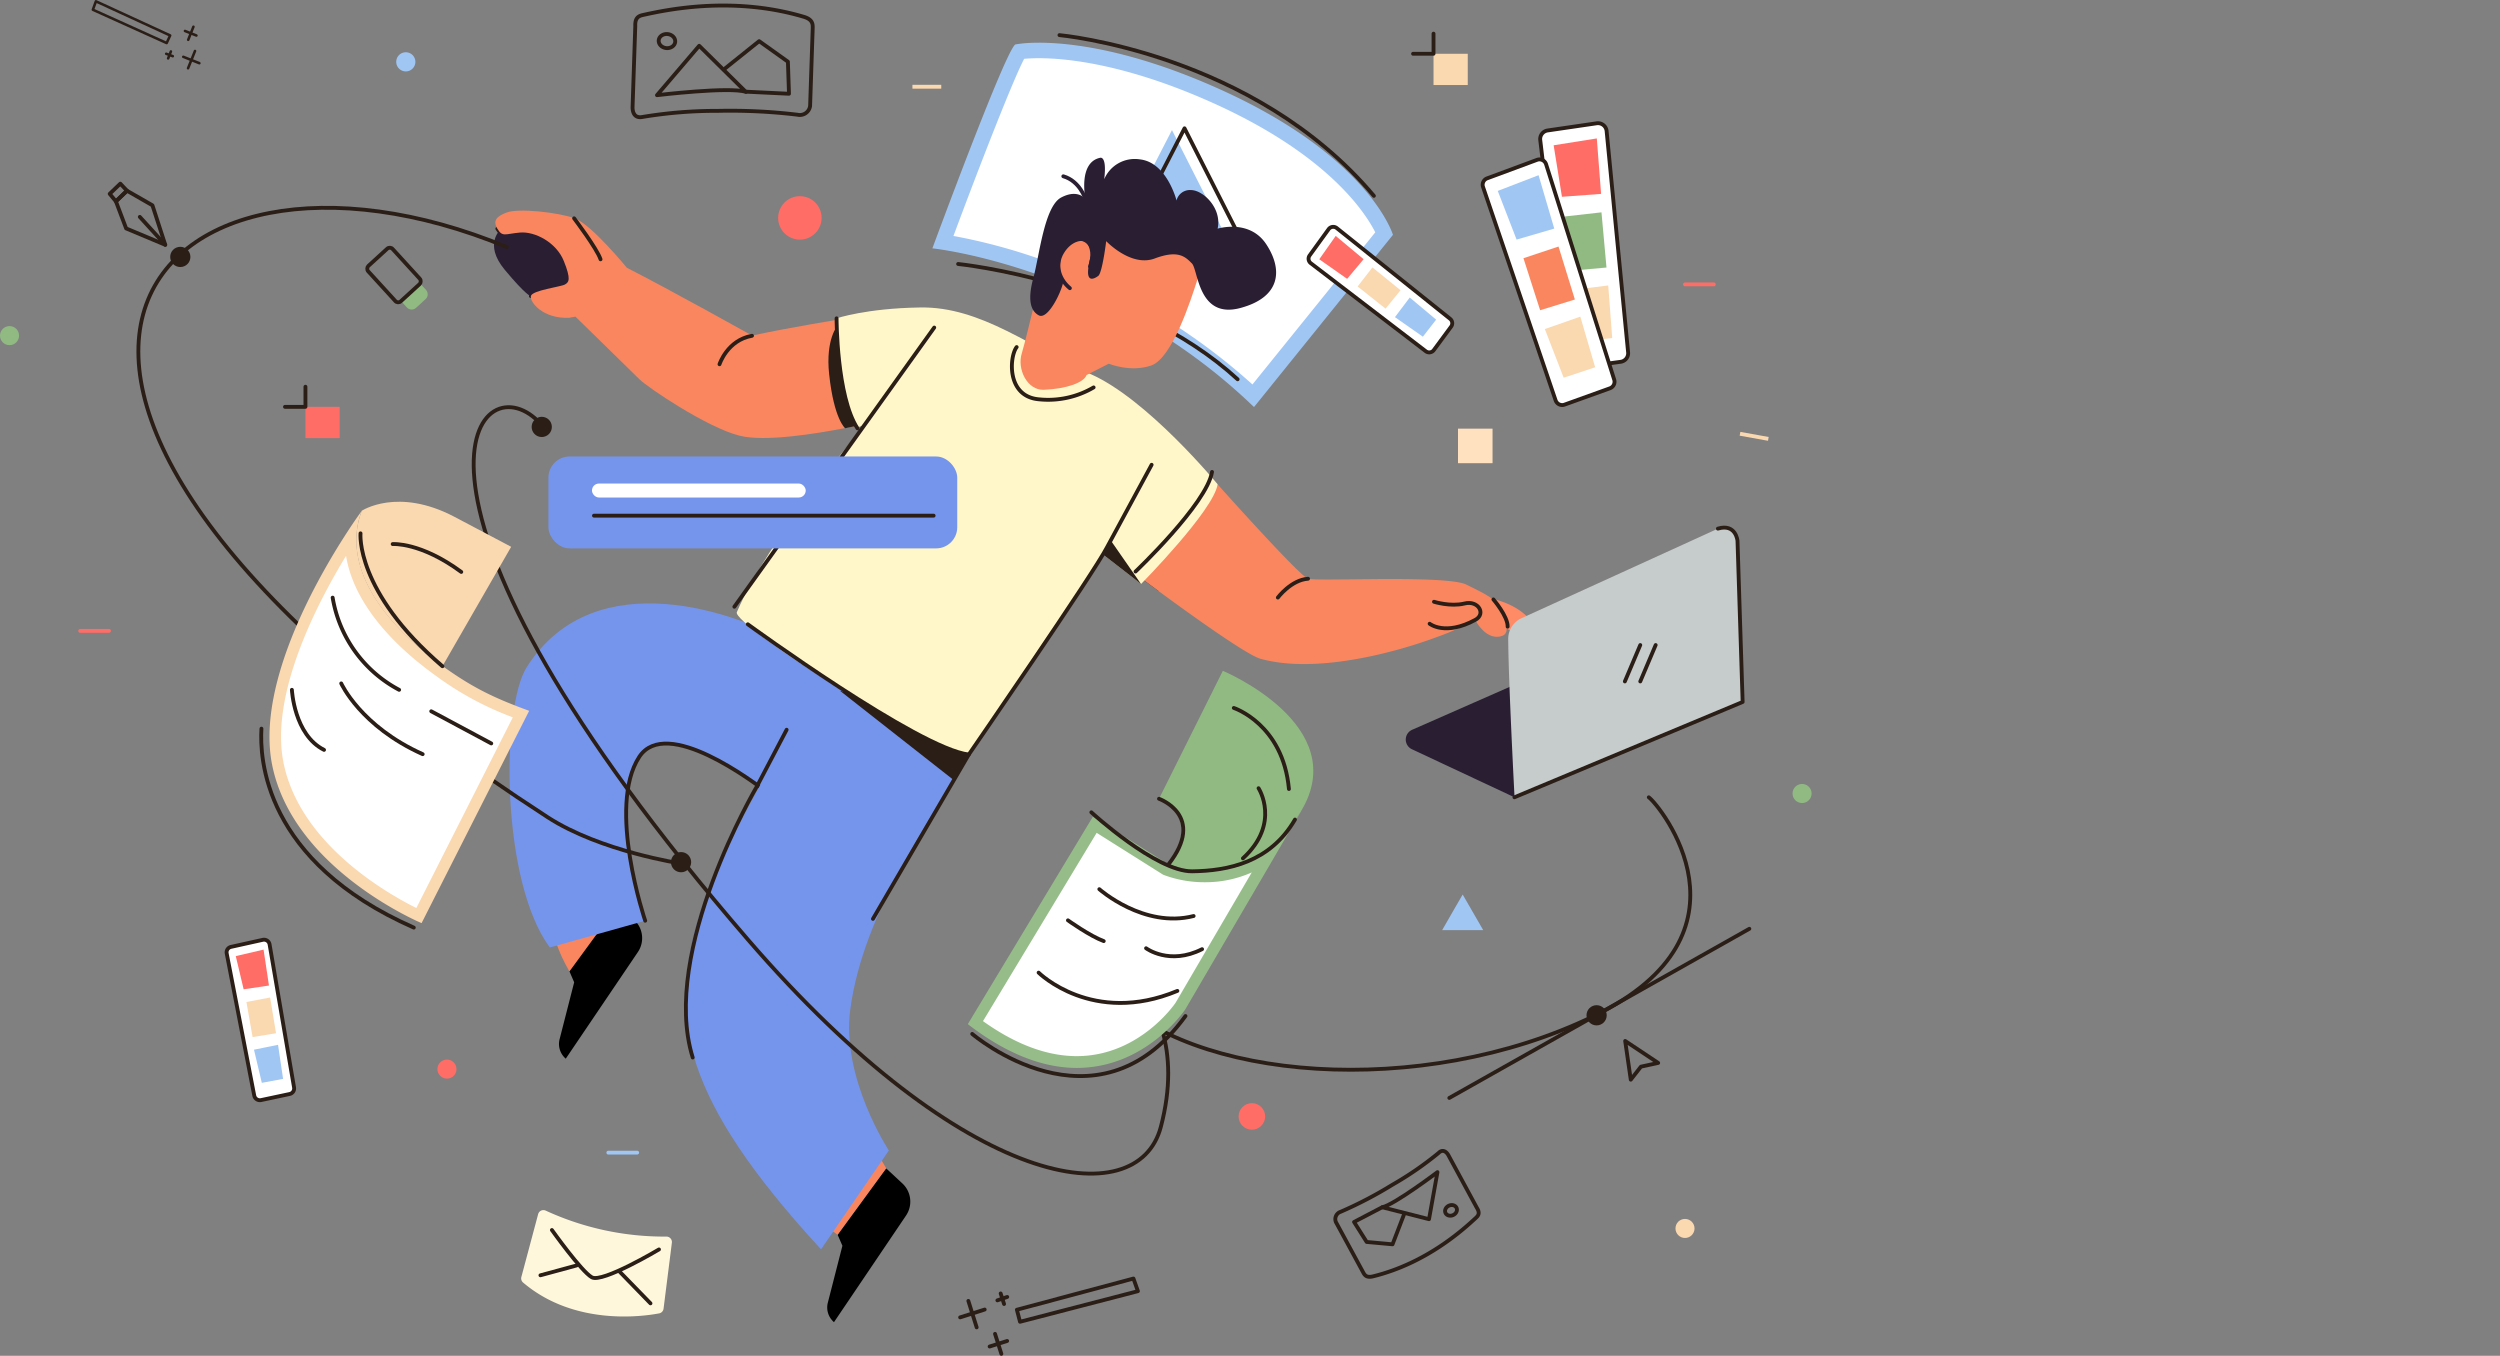 <?xml version="1.0" encoding="UTF-8"?> <svg xmlns="http://www.w3.org/2000/svg" xmlns:xlink="http://www.w3.org/1999/xlink" viewBox="0 0 647.67 351.24"><rect x="0" y="0" width="647.67" height="351.24" fill="#808080" stroke="none"/><defs><style> .cls-1, .cls-14, .cls-21, .cls-23, .cls-24, .cls-25, .cls-4 { fill: none; } .cls-2 { clip-path: url(#clip-path); } .cls-3 { fill: #91ba83; } .cls-20, .cls-21, .cls-4 { stroke: #2a1e17; } .cls-14, .cls-20, .cls-21, .cls-23, .cls-25, .cls-4 { stroke-linecap: round; stroke-linejoin: round; } .cls-5 { fill: #2a1e17; } .cls-20, .cls-6 { fill: #fff; } .cls-7 { fill: #a0c6f4; } .cls-8 { fill: #eaecec; } .cls-9 { fill: #f9865f; } .cls-10 { fill: #2a1e33; } .cls-11 { fill: #7595ec; } .cls-12 { fill: #ff8a66; } .cls-13 { fill: #fff7c9; } .cls-14 { stroke: #2a1e33; } .cls-15 { fill: #ff6d66; } .cls-16 { fill: #fad8b0; } .cls-17 { fill: #c6cbcb; } .cls-18 { fill: #fff7dc; } .cls-19 { fill: #ffe1c0; } .cls-21 { stroke-width: 0.67px; } .cls-22 { fill: #96bd89; } .cls-23 { stroke: #ff6d66; } .cls-24 { stroke: #fad8b0; stroke-miterlimit: 10; } .cls-25 { stroke: #a0c6f4; } </style><clipPath id="clip-path" transform="translate(-397.27 -109.34)"><rect class="cls-1" width="900" height="500"></rect></clipPath></defs><title>5184409</title><g id="OBJECTS"><g class="cls-2"><circle class="cls-3" cx="2.47" cy="86.95" r="2.47"></circle><path class="cls-4" d="M233.83,429" transform="translate(-397.27 -109.34)"></path><circle class="cls-5" cx="645.04" cy="276.27" r="2.62"></circle><g><g><g><path class="cls-6" d="M721.93,211.86c-32.4-30.37-70.36-38.21-80.39-39.81,6.76-18.23,17.2-45.33,19.8-49.34a37.47,37.47,0,0,1,5.07-.29c7.37,0,23.15,1.53,46,11.8,33,14.83,41.77,31.51,43.51,35.59Z" transform="translate(-397.27 -109.34)"></path><path class="cls-7" d="M666.41,124.42c7.21,0,22.67,1.51,45.15,11.62,29.81,13.42,39.44,28.42,42,33.49l-31.82,39.41a161.08,161.08,0,0,0-54.08-32.14,149.49,149.49,0,0,0-23.38-6.33c7.47-20.07,15.59-40.73,18.32-45.89.89-.08,2.17-.16,3.83-.16m0-4a33.83,33.83,0,0,0-6.07.42c-2.34.78-21.54,52.84-21.54,52.84s45.57,4.65,83.32,41.12l36-44.62s-6-20.26-45-37.78c-22.83-10.27-38.74-12-46.79-12Z" transform="translate(-397.27 -109.34)"></path></g><path class="cls-4" d="M645.49,177.73s44.81,4.52,72.41,29.87" transform="translate(-397.27 -109.34)"></path><polygon class="cls-7" points="286.9 66.2 303.62 33.7 320.8 67.59 286.9 66.2"></polygon><polygon class="cls-4" points="290.15 65.74 306.87 33.24 324.05 67.13 290.15 65.74"></polygon></g><path class="cls-4" d="M671.74,118.44S722,123,753.2,160.08" transform="translate(-397.27 -109.34)"></path></g><path class="cls-5" d="M697.41,262.46c-2.76-2-4.57-3.39-4.57-3.39.76-1,12.85-13.89,19.85-24.27C712.69,234.8,698.53,263.29,697.41,262.46Z" transform="translate(-397.27 -109.34)"></path><path class="cls-4" d="M526.12,168.59c1.35,2.25,1.94,1.35,5.83,1s9.43,2.54,11.37,7.33,1.35,5.53.3,6.13-8.52,1.5-8.82,3" transform="translate(-397.27 -109.34)"></path><path class="cls-8" d="M557.52,422" transform="translate(-397.27 -109.34)"></path><g><polygon class="cls-9" points="229.62 302.71 226.13 296.82 213.77 317.43 217.01 319.93 229.62 302.71"></polygon><path class="cls-9" d="M544.8,361s-6.41-10.41-3.66-15.52l20.44,2.19Z" transform="translate(-397.27 -109.34)"></path><path d="M544.8,361l1.22,2.82-3.77,14.72a5,5,0,0,0,1.59,5.07h0l18.69-27.63a6.44,6.44,0,0,0-.95-8.31l-4.18-3.88Z" transform="translate(-397.27 -109.34)"></path><path class="cls-10" d="M534.8,186.09c5.85-.14,13.27-.51,11.78-5s-7-15.57-19.65-12.24c0,0-4.45,3.71,1.11,10.39S534.8,186.09,534.8,186.09Z" transform="translate(-397.27 -109.34)"></path><path class="cls-11" d="M564.42,347.87s-10-29.5-1.54-42.45c7-10.69,29.78,6.69,32.9,9L612.09,285s-3.76-5.28-13-10.45-47.43-20.65-65.38,7.67c-6.63,10.46-6.73,55.37,6,72.58Z" transform="translate(-397.27 -109.34)"></path><path class="cls-4" d="M564.42,347.87s-10-29.5-1.54-42.45c7-10.69,29.78,6.69,32.9,9" transform="translate(-397.27 -109.34)"></path><path class="cls-11" d="M612.09,285c-7.42,7.81-29.41,45.85-34.36,64-6.61,24.32-4.12,44.49,32.24,84l17.57-25.6s-12.36-18.76-10-36.45c3.34-25.59,21.55-50.4,30.76-66.14Z" transform="translate(-397.27 -109.34)"></path><polygon class="cls-5" points="217.61 178.96 246.84 201.91 255.58 188.63 217.61 178.96"></polygon><path class="cls-12" d="M782.8,264.18q6.84,1.47,10.42,5.21c2.39,2.5,1.31,3.8.44,4.56s-4.24-.11-7.17-2.71S782.8,264.18,782.8,264.18Z" transform="translate(-397.27 -109.34)"></path><path class="cls-9" d="M692.84,259.07c.76-1,12.85-13.89,19.85-24.27,0,0,21.15,23.7,23.45,24.47.85.28,6,.21,12.48.15,10.88-.12,25.35-.23,28.55,1.38,5.1,2.54,8.16,3.82,9.43,7.39s1.78,5.9-1.27,6.11c-3.57.26-5.86-4.33-5.86-4.33A71.81,71.81,0,0,1,769,274.56s-27.11,10.52-45.23,5.43C718.84,278.6,692.84,259.07,692.84,259.07Z" transform="translate(-397.27 -109.34)"></path><path class="cls-9" d="M528.51,164.4c-2.32.89-3.74,1.95-2.39,4.19s1.94,1.35,5.83,1,9.43,2.54,11.37,7.33,1.35,5.53.3,6.13-8.52,1.5-8.82,3,3,5.91,9.91,5.62l1.64-.3s14.47,14.13,16.57,16.22,17.48,12.52,26,14.64c6.44,1.61,19.5-.46,27.34-2,3.81-.75,6.4-1.36,6.4-1.36s-5.89-10.61-7.09-26.91c0,0-14.08,2.26-23.44,4.32,0,0-21.84-12.18-32.46-17.57,0,0-9.28-11.36-13.62-12.86S531.65,163.21,528.51,164.4Z" transform="translate(-397.27 -109.34)"></path><path class="cls-5" d="M616.22,220.28c3.81-.75,6.4-1.36,6.4-1.36s-7.13-9-8.32-25.28c0,0-3.22,3.47-2.22,12.7C613.34,218,616.22,220.28,616.22,220.28Z" transform="translate(-397.27 -109.34)"></path><path class="cls-13" d="M614,191.81s.2,19.93,5.54,28.24l1.91-.77s-25.15,29.43-33.29,48.66c-1.33,3.15,52.23,37.36,60.14,36.88,0,0,26.1-39.83,35-51.64l9.6,7.44s18.81-19.06,19.82-25.82c0,0-18.17-22.11-33-28.59S651.5,188.65,635.53,189C621.71,189.21,614,191.81,614,191.81Z" transform="translate(-397.27 -109.34)"></path><polygon class="cls-5" points="295.59 151.28 286 143.84 287.53 139.68 295.59 151.28"></polygon><path class="cls-9" d="M707.46,181.83c-1.68,5.23-6.53,20.34-11.94,22.2s-11-.47-11-.47l-5.76,2.94c-.64,1.93-5.19,3.59-11.06,3.82-4.35.17-7-5.42-5.71-9.46.59-1.86,2.8-11,2.8-11s4.66-17.16,9-20.7,8.32-7.06,19.77-2.43C711,173.81,707.46,181.83,707.46,181.83Z" transform="translate(-397.27 -109.34)"></path><path class="cls-10" d="M672.69,182.58c-.77,3.2-4.1,9.62-6.29,8.46s-2.95-4.1-1.41-9.75,2.83-18.47,7.19-20.78,6.29.38,6.29.38-1.93-9.36,3.72-10.65c0,0,1.92-.89,1.15,5.52a8.59,8.59,0,0,1,9.24-5.13c7,.77,9.49,10.65,9.49,10.65a3.57,3.57,0,0,1,3.72-2.7c3.21,0,8.09,4.75,6.93,10,0,0,8.21-2.57,12.57,4s3.85,13.73-6.67,16.55c-11,2.95-10.9-9.88-12.57-11.55s-3.46-3.59-9.62-1.28-12.58-4.49-12.58-4.49-1,8.21-2.05,9-3.08,1.8-2.57-2.05,1.16-3.47.77-4.49-2.12-4.27-5.77-1.41C670.13,176,672.69,182.58,672.69,182.58Z" transform="translate(-397.27 -109.34)"></path><path class="cls-14" d="M674.44,184c-2.45-2-4.15-5.68-2-9.3s5.68-4.11,6.75-2.74,1.49,3.68.48,6.42" transform="translate(-397.27 -109.34)"></path><path d="M614.29,429.27l1.22,2.81-3.77,14.72a5,5,0,0,0,1.59,5.07h0L632,424.24a6.44,6.44,0,0,0-.95-8.31l-4.18-3.88Z" transform="translate(-397.27 -109.34)"></path><path class="cls-14" d="M678.47,160.89s-1.44-4.65-5.73-5.88" transform="translate(-397.27 -109.34)"></path><line class="cls-4" x1="190.25" y1="157.19" x2="242.03" y2="84.86"></line><path class="cls-4" d="M660.65,199.26c-1.87,2.43-2.72,12.87,5.87,13.54a23.22,23.22,0,0,0,14.07-3.09" transform="translate(-397.27 -109.34)"></path><path class="cls-4" d="M546,165.9s5.92,7.83,6.85,10.62" transform="translate(-397.27 -109.34)"></path><path class="cls-4" d="M767.64,270.93s4,3.25,11.83-1c2.85-1.53.82-5.14-2.8-4.24s-7.9-.45-7.9-.45" transform="translate(-397.27 -109.34)"></path><path class="cls-4" d="M784.16,264.63s3.79,4.43,3.69,7.06" transform="translate(-397.27 -109.34)"></path><path class="cls-4" d="M728.32,264.15s3.43-4.57,7.82-4.88" transform="translate(-397.27 -109.34)"></path><path class="cls-4" d="M583.67,203.71s2-6.24,8.42-7.38" transform="translate(-397.27 -109.34)"></path><path class="cls-4" d="M601.06,298.39,593.4,313s-25.24,42.71-16.67,70.31" transform="translate(-397.27 -109.34)"></path><path class="cls-4" d="M623.42,347.39l24.83-42.57S680.8,257.61,684.13,251l11.49-21.25" transform="translate(-397.27 -109.34)"></path><path class="cls-4" d="M591,271.07s44.17,32.2,57.26,33.75" transform="translate(-397.27 -109.34)"></path><path class="cls-4" d="M614,191.81s0,20.21,5.41,28.49" transform="translate(-397.27 -109.34)"></path><path class="cls-4" d="M711.27,231.6c-1.39,8.32-19.82,25.81-19.82,25.81" transform="translate(-397.27 -109.34)"></path></g><path class="cls-5" d="M706.91,256.12" transform="translate(-397.27 -109.34)"></path><path class="cls-9" d="M789.61,315.89" transform="translate(-397.27 -109.34)"></path><circle class="cls-5" cx="176.44" cy="223.36" r="2.62"></circle><g><polygon class="cls-4" points="422.48 279.71 421.03 269.68 429.58 275.37 425.11 276.34 422.48 279.71"></polygon><path class="cls-4" d="M536,217.82c-16.21-14.31-43,21.36,55,134.9,56.55,65.5,101,71.37,107,48.58,10.8-40.88-28.2-51.21-13.68-35.2,21.1,23.28,81.11,28.2,125.84,6.48,44.13-21.44,17-54.73,14.26-56.68" transform="translate(-397.27 -109.34)"></path><circle class="cls-5" cx="413.63" cy="263.03" r="2.62"></circle><line class="cls-4" x1="375.47" y1="284.44" x2="453.2" y2="240.62"></line><circle class="cls-5" cx="140.35" cy="110.6" r="2.62"></circle></g><circle class="cls-15" cx="207.22" cy="56.45" r="5.63"></circle><path class="cls-7" d="M502.41,122.88a2.48,2.48,0,1,0,2.47,2.48,2.48,2.48,0,0,0-2.47-2.48Z" transform="translate(-397.27 -109.34)"></path><circle class="cls-16" cx="436.53" cy="318.25" r="2.47"></circle><g><path class="cls-10" d="M789.61,315.89,763,303.42a2.77,2.77,0,0,1,.07-5l49.46-21.76a2.72,2.72,0,0,1,2.2,0l34,14.58Z" transform="translate(-397.27 -109.34)"></path><path class="cls-17" d="M788,274.89c.06,11,1.64,41,1.64,41l59.12-24.69-1.33-41.75a3.59,3.59,0,0,0-5.08-3.16l-50.89,23.2A5.87,5.87,0,0,0,788,274.89Z" transform="translate(-397.27 -109.34)"></path><path class="cls-4" d="M789.61,315.89l59.12-24.69-1.33-41.75s-.39-4.56-5.08-3.16" transform="translate(-397.27 -109.34)"></path><line class="cls-4" x1="420.95" y1="176.54" x2="424.94" y2="167.11"></line><line class="cls-4" x1="424.94" y1="176.54" x2="428.93" y2="167.11"></line></g><circle class="cls-15" cx="115.79" cy="276.97" r="2.47"></circle><circle class="cls-15" cx="324.32" cy="289.23" r="3.44"></circle><g><path class="cls-18" d="M538.7,423a73.37,73.37,0,0,0,31.23,6.7,1.42,1.42,0,0,1,1.4,1.59l-2.16,17.12A1.41,1.41,0,0,1,568,449.6c-4.38.83-22,3.25-35.22-8a1.4,1.4,0,0,1-.44-1.43l4.36-16.33A1.41,1.41,0,0,1,538.7,423Z" transform="translate(-397.27 -109.34)"></path><path class="cls-4" d="M540.25,428s7.62,10.71,10.34,12.25,17.4-7.22,17.4-7.22" transform="translate(-397.27 -109.34)"></path><line class="cls-4" x1="160.51" y1="329.43" x2="168.52" y2="337.66"></line><line class="cls-4" x1="149.38" y1="327.84" x2="140.01" y2="330.39"></line></g><rect class="cls-19" x="377.72" y="111.05" width="8.95" height="8.95"></rect><polygon class="cls-7" points="378.93 231.74 381.59 236.35 384.25 240.96 378.93 240.96 373.62 240.96 376.27 236.35 378.93 231.74"></polygon><g><path class="cls-4" d="M561.15,137l.7-20.92c-.08-2,.72-2.57,1.92-2.84,5.68-1.25,23-5.1,41.73.45,2.43.72,2.35,2,2.31,3.16l-.67,19.94a2.69,2.69,0,0,1-3.28,2.27,146,146,0,0,0-20.52-1,116.44,116.44,0,0,0-19.68,1.59C561.8,140,561.1,138.64,561.15,137Z" transform="translate(-397.27 -109.34)"></path><path class="cls-4" d="M567.47,134l10.94-12.8,12.1,11.95C586.33,131.74,567.47,134,567.47,134Z" transform="translate(-397.27 -109.34)"></path><polyline class="cls-4" points="187.83 17.74 196.67 10.66 204.12 15.98 204.4 24.29 193.23 23.75"></polyline><ellipse class="cls-4" cx="570.09" cy="119.99" rx="1.83" ry="2.15" transform="translate(-3.91 565.78) rotate(-84.23)"></ellipse></g><g><path class="cls-4" d="M772.55,408.71l7.33,13.54c.77,1.21.5,1.9-.17,2.52C776.57,427.68,767,436.54,753,440c-1.81.45-2.24-.4-2.64-1.15l-7-12.91a2,2,0,0,1,1.24-2.67,105.3,105.3,0,0,0,13.4-7A85.23,85.23,0,0,0,770,408C771,407,772,407.65,772.55,408.71Z" transform="translate(-397.27 -109.34)"></path><path class="cls-4" d="M769.67,413l-2.19,12.19-12.12-3.09C758.51,421.42,769.67,413,769.67,413Z" transform="translate(-397.27 -109.34)"></path><polyline class="cls-4" points="363.75 314.58 360.76 322.36 354.06 321.75 350.79 316.57 358.08 312.76"></polyline><ellipse class="cls-4" cx="773.19" cy="422.84" rx="1.58" ry="1.34" transform="translate(-503.08 250.36) rotate(-24.56)"></ellipse></g><g><g><path class="cls-20" d="M736.85,177.53l29.79,22.8a1.47,1.47,0,0,0,2.08-.29l4.5-6.1a1.46,1.46,0,0,0-.27-2l-29.37-23.51a1.47,1.47,0,0,0-2.11.29l-4.92,6.8A1.46,1.46,0,0,0,736.85,177.53Z" transform="translate(-397.27 -109.34)"></path><polygon class="cls-15" points="341.78 67.17 349 72.24 353.27 67.15 346.04 61.12 341.78 67.17"></polygon><polygon class="cls-16" points="351.72 74.22 358.96 79.96 362.84 75.19 355.55 69.28 351.72 74.22"></polygon><polygon class="cls-7" points="361.39 82.16 368.62 87.23 372.06 82.81 365.22 77.08 361.39 82.16"></polygon></g><g><path class="cls-20" d="M796.3,145.65l6.79,57a2.25,2.25,0,0,0,2.54,2l11.5-1.58a2.24,2.24,0,0,0,1.93-2.45l-5.57-57.34a2.25,2.25,0,0,0-2.57-2l-12.71,1.86A2.25,2.25,0,0,0,796.3,145.65Z" transform="translate(-397.27 -109.34)"></path><polygon class="cls-15" points="402.5 37.64 404.65 50.98 414.79 50.23 413.68 35.86 402.5 37.64"></polygon><polygon class="cls-3" points="405.38 56.08 406.81 70.15 416.19 69.31 414.89 55.01 405.38 56.08"></polygon><polygon class="cls-16" points="406.99 75.18 409.14 88.52 417.67 87.58 416.64 73.95 406.99 75.18"></polygon></g><path class="cls-20" d="M781.48,157.79l18.8,55.27a1.79,1.79,0,0,0,2.3,1.11l11.78-4.24a1.8,1.8,0,0,0,1.1-2.23l-17.65-55.81a1.8,1.8,0,0,0-2.34-1.14l-12.92,4.79A1.77,1.77,0,0,0,781.48,157.79Z" transform="translate(-397.27 -109.34)"></path><polygon class="cls-7" points="388.02 49.46 392.9 62.07 402.66 59.22 398.59 45.39 388.02 49.46"></polygon><polygon class="cls-9" points="394.68 66.9 399 80.37 408 77.59 403.76 63.87 394.68 66.9"></polygon><polygon class="cls-16" points="400.22 85.25 405.1 97.85 413.25 95.15 409.41 82.03 400.22 85.25"></polygon></g><g><rect class="cls-11" x="142.08" y="118.26" width="105.91" height="23.81" rx="5.48" ry="5.48"></rect><rect class="cls-6" x="153.36" y="125.27" width="55.38" height="3.62" rx="1.81" ry="1.81"></rect><line class="cls-4" x1="153.88" y1="133.59" x2="241.87" y2="133.59"></line></g><g><path class="cls-3" d="M503,183.17h2.22a1.7,1.7,0,0,1,1.7,1.7v3.32a1.7,1.7,0,0,1-1.7,1.7H503a0,0,0,0,1,0,0v-6.72A0,0,0,0,1,503,183.17Z" transform="translate(-95.14 -421.46) rotate(47.59)"></path><rect class="cls-4" x="493.14" y="176.31" width="12.43" height="8.57" rx="0.98" ry="0.98" transform="translate(305.51 561.74) rotate(-132.41)"></rect></g><g><rect class="cls-15" x="79.13" y="105.4" width="8.87" height="8.1"></rect><polyline class="cls-4" points="79.13 100.19 79.13 105.4 73.83 105.4"></polyline></g><g><rect class="cls-16" x="371.38" y="13.93" width="8.87" height="8.1"></rect><polyline class="cls-4" points="371.38 8.72 371.38 13.93 366.08 13.93"></polyline></g><g><path class="cls-4" d="M528.57,173.34c-92-38.12-162.76,35.3,10.59,147.72,13.65,8.86,34.59,12,34.59,12" transform="translate(-397.27 -109.34)"></path><circle class="cls-5" cx="46.71" cy="66.56" r="2.62"></circle><g><polygon class="cls-4" points="30.03 52.17 32.9 49.41 39.49 53.19 42.81 63.42 32.68 59.18 30.03 52.17"></polygon><polygon class="cls-4" points="32.9 49.41 30.03 52.17 28.42 50.22 31.17 47.58 32.9 49.41"></polygon><line class="cls-4" x1="42.81" y1="63.42" x2="36.22" y2="56.19"></line></g></g><g><path class="cls-20" d="M456,356.34l7.14,36.84a1.48,1.48,0,0,0,1.75,1.16l7.42-1.58a1.47,1.47,0,0,0,1.14-1.69L467.11,354a1.47,1.47,0,0,0-1.77-1.18l-8.19,1.82A1.45,1.45,0,0,0,456,356.34Z" transform="translate(-397.27 -109.34)"></path><polygon class="cls-15" points="61.08 247.7 63.12 256.29 69.68 255.32 68.28 246.01 61.08 247.7"></polygon><polygon class="cls-16" points="63.84 259.58 65.44 268.67 71.51 267.68 69.98 258.42 63.84 259.58"></polygon><polygon class="cls-7" points="65.8 271.94 67.83 280.53 73.34 279.5 72.03 270.68 65.8 271.94"></polygon></g><g><polygon class="cls-4" points="263.44 339.31 293.64 331.23 294.8 334.5 264.25 342.43 263.44 339.31"></polygon><g><line class="cls-4" x1="259.24" y1="335.09" x2="260.12" y2="337.83"></line><line class="cls-4" x1="258.39" y1="336.88" x2="260.94" y2="336"></line></g><g><line class="cls-4" x1="257.78" y1="345.56" x2="259.42" y2="350.74"></line><line class="cls-4" x1="256.38" y1="348.84" x2="260.92" y2="347.4"></line></g><g><line class="cls-4" x1="250.87" y1="337.02" x2="253.02" y2="343.88"></line><line class="cls-4" x1="248.74" y1="341.29" x2="255.1" y2="339.26"></line></g></g><g><polygon class="cls-21" points="43.17 11.15 24.06 2.52 24.85 0.34 44.08 9.19 43.17 11.15"></polygon><g><line class="cls-21" x1="43.56" y1="15.13" x2="44.27" y2="13.33"></line><line class="cls-21" x1="44.76" y1="14.56" x2="43.06" y2="13.93"></line></g><g><line class="cls-21" x1="48.76" y1="10.31" x2="50.11" y2="6.93"></line><line class="cls-21" x1="50.88" y1="9.2" x2="47.92" y2="8.02"></line></g><g><line class="cls-21" x1="48.72" y1="17.68" x2="50.52" y2="13.21"></line><line class="cls-21" x1="51.64" y1="16.37" x2="47.48" y2="14.72"></line></g></g><g><path class="cls-16" d="M511.89,281.94c-13.48-9.7-26.72-24.78-20.91-40.27,0,0,9.29-6.19,24,1.55L529.7,251Z" transform="translate(-397.27 -109.34)"></path><g><path class="cls-6" d="M505.78,346.57c-6.07-2.87-31.95-16.35-36.56-39.38-4-19.89,11.24-46.72,18.86-58.57-.49,15.73,15.31,29.05,22.93,34.53a81.52,81.52,0,0,0,21.23,11.22Z" transform="translate(-397.27 -109.34)"></path><path class="cls-16" d="M486.92,253.3c1.65,10.46,9.63,21.29,23.21,31.07a81.33,81.33,0,0,0,20,10.81l-25,49.4c-7.64-3.8-30.21-16.66-34.42-37.68-3.49-17.47,8.35-40.64,16.23-53.6M491,241.67s-28.65,38.72-23.23,65.82,38.72,41,38.72,41l27.87-55c-8.71-3.19-14.37-5.79-22.45-11.61-13.48-9.7-26.72-24.78-20.91-40.27Z" transform="translate(-397.27 -109.34)"></path></g><path class="cls-4" d="M483.45,264.17a33.19,33.19,0,0,0,17.22,23.88" transform="translate(-397.27 -109.34)"></path><line class="cls-4" x1="111.72" y1="184.27" x2="127.27" y2="192.6"></line><path class="cls-4" d="M485.67,286.39s5,11.11,21.1,18.33" transform="translate(-397.27 -109.34)"></path><path class="cls-4" d="M472.89,288.05s.56,11.67,8.33,15.56" transform="translate(-397.27 -109.34)"></path><path class="cls-4" d="M490.67,247.51s-1.44,15,21.22,34.43" transform="translate(-397.27 -109.34)"></path><path class="cls-4" d="M499,250.29s7.22-.56,17.77,7.22" transform="translate(-397.27 -109.34)"></path><path class="cls-4" d="M465,298.11c-.46,7.43.47,34.36,39.47,51.54" transform="translate(-397.27 -109.34)"></path></g><g><path class="cls-3" d="M714.07,283.13l-16.54,33.15s11.22,4.13,2.45,17c0,0,20.74,8.6,34.31-13.73S714.07,283.13,714.07,283.13Z" transform="translate(-397.27 -109.34)"></path><g><path class="cls-6" d="M676.21,384.45c-8.37,0-17.2-3.42-26.27-10.17L680.88,323l18.41,11.59.12.05a28.44,28.44,0,0,0,10.05,1.74h0a27.7,27.7,0,0,0,16.23-5.13L703.07,370c-.05.07-9.79,14.48-26.86,14.48Z" transform="translate(-397.27 -109.34)"></path><path class="cls-22" d="M681.38,325.1l17,10.71.22.14.23.09a30,30,0,0,0,10.63,1.86,29.56,29.56,0,0,0,12.1-2.54l-19.74,33.77c-.64.94-9.8,13.82-25.6,13.82-7.71,0-15.87-3.05-24.29-9.07l29.45-48.78m52.91-5.56c-7.67,12.62-17.62,15.36-24.83,15.36a27.08,27.08,0,0,1-9.48-1.63l-19.59-12.33L648,374.66C658.82,383,668.29,386,676.22,386c18.11,0,28.15-15.22,28.15-15.22l29.92-51.19Z" transform="translate(-397.27 -109.34)"></path></g><path class="cls-4" d="M697.53,316.28s12.34,4.36,2.45,17" transform="translate(-397.27 -109.34)"></path><path class="cls-4" d="M680,319.78s16.81,15.4,26.11,15.29,20.22-2.31,26.65-13.41" transform="translate(-397.27 -109.34)"></path><path class="cls-4" d="M682.07,339.7s11.53,10.24,24.43,6.95" transform="translate(-397.27 -109.34)"></path><path class="cls-4" d="M694.18,355s6.05,4.53,14.51.24" transform="translate(-397.27 -109.34)"></path><path class="cls-4" d="M666.34,361.32s14,13.89,35.95,4.73" transform="translate(-397.27 -109.34)"></path><path class="cls-4" d="M673.94,347.77s5.7,4.08,9.27,5.38" transform="translate(-397.27 -109.34)"></path><path class="cls-4" d="M716.91,292.75s12.75,4.17,14.28,21" transform="translate(-397.27 -109.34)"></path><path class="cls-4" d="M723.32,313.54s5.87,9.09-4.05,18.17" transform="translate(-397.27 -109.34)"></path><path class="cls-4" d="M649.14,377.2s32,27.42,55.25-4.64" transform="translate(-397.27 -109.34)"></path></g><line class="cls-23" x1="20.78" y1="163.44" x2="28.24" y2="163.44"></line><line class="cls-23" x1="436.53" y1="73.67" x2="443.99" y2="73.67"></line><line class="cls-24" x1="236.38" y1="22.47" x2="243.85" y2="22.47"></line><line class="cls-24" x1="450.78" y1="112.38" x2="458.12" y2="113.7"></line><line class="cls-25" x1="157.6" y1="298.61" x2="165.07" y2="298.61"></line><circle class="cls-3" cx="466.86" cy="205.57" r="2.47"></circle></g></g></svg> 